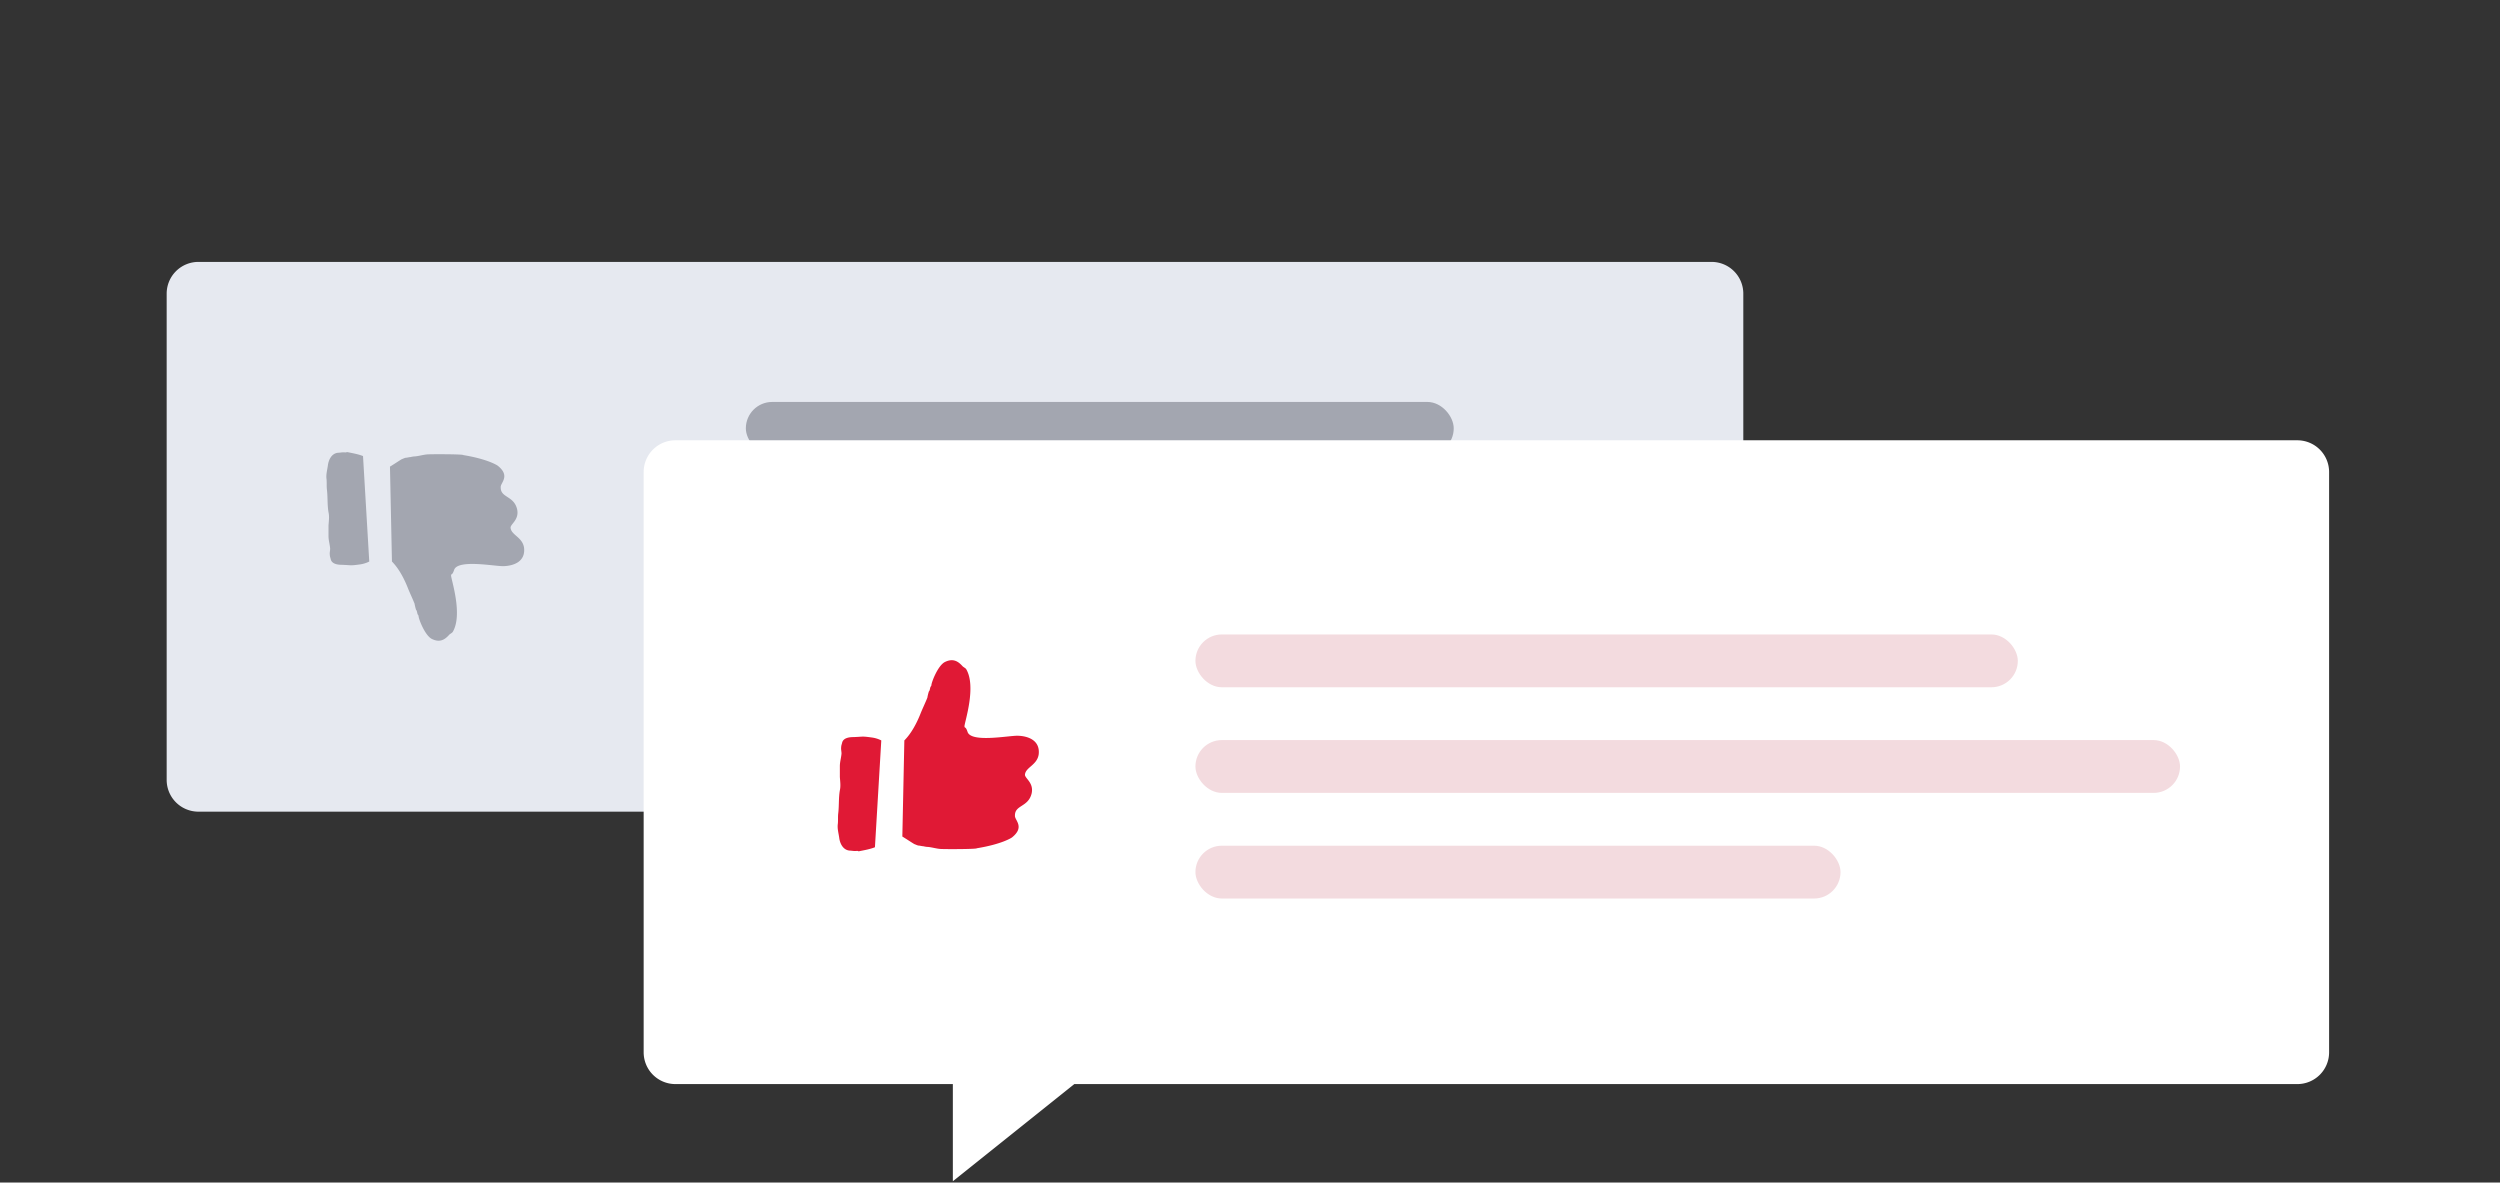 <svg width="315" height="149" xmlns="http://www.w3.org/2000/svg"><rect width="100%" height="100%" fill="#333333" stroke="none"/><g fill="none" fill-rule="evenodd"><path d="M25 33h190.657a4 4 0 014 4v61.269a4 4 0 01-4 4H25a4 4 0 01-4-4V37a4 4 0 014-4z" fill="#E6E9F0"/><rect fill="#A3A6B0" x="93.976" y="50.644" width="89.193" height="6.654" rx="3.327"/><path d="M43.462 57.006c.166 0 .207 0 .207-.042h.083c.621.125 1.367.25 1.988.5l.786 13.287-.082.042a3.713 3.713 0 01-1.16.333c-1.2.166-.993.083-2.194.041-.497 0-1.243-.083-1.408-.666-.042-.208-.124-.375-.124-.583-.042-.25.041-.542.041-.792-.041-.541-.207-1.04-.207-1.582V66.21c.041-.583.124-1.125 0-1.666-.166-.958-.083-1.958-.207-2.916-.041-.416 0-.833-.041-1.25-.083-.582.082-1.124.165-1.707.083-.708.456-1.541 1.284-1.624.248 0 .58-.084.87-.042zm5.673 1.791c.745-.458 1.408-.916 1.532-.958.124-.042.373-.166.497-.166s.414-.084.58-.084a2.41 2.41 0 01.538-.083c.497-.042 1.035-.208 1.532-.25.29-.042 4.555-.042 4.555.083 3.064.5 4.306 1.291 4.39 1.375 1.573 1.291.289 2.124.33 2.665-.041 1.375 1.657 1.042 2.07 2.791.29 1.333-.869 1.874-.827 2.332.082.917 1.49 1.167 1.697 2.5.207 1.749-1.283 2.29-2.567 2.332-1.077.042-5.838-.916-6.252.5-.249.75-.373.375-.373.708.041.583 1.49 4.915.207 7.08-.124.167-.373.25-.497.417-.538.583-1.16.958-2.153.458-.87-.458-1.656-2.54-1.656-2.874 0-.083-.125-.208-.125-.25-.041-.083-.082-.458-.165-.5-.042 0-.207-.708-.207-.79-.207-.542-.663-1.5-.87-2.042-.414-1.041-1.076-2.374-1.987-3.29l-.249-11.954z" fill="#A3A6B0"/><path d="M85.101 55.477h204.366a4 4 0 014 4v73.117a4 4 0 01-4 4H135.364l-15.305 12.244v-12.244H85.101a4 4 0 01-4-4V59.477a4 4 0 014-4z" fill="#FFF"/><rect fill="#F3DBDF" fill-rule="nonzero" x="150.625" y="93.25" width="124.059" height="6.654" rx="3.327"/><rect fill="#F3DBDF" fill-rule="nonzero" x="150.625" y="79.941" width="103.62" height="6.654" rx="3.327"/><rect fill="#F3DBDF" fill-rule="nonzero" x="150.625" y="106.559" width="81.28" height="6.654" rx="3.327"/><path d="M107.926 107.217c.169 0 .21 0 .21.043h.085c.632-.127 1.39-.254 2.021-.507l.8-13.458-.084-.043a3.786 3.786 0 00-1.18-.337c-1.22-.169-1.01-.085-2.23-.042-.506 0-1.264.084-1.432.675-.042.21-.127.38-.127.59-.042.253.043.549.043.802-.043.548-.21 1.055-.21 1.603v1.35c.041.591.125 1.14 0 1.688-.17.97-.085 1.983-.211 2.953-.043.422 0 .844-.043 1.266-.084.59.085 1.14.169 1.73.084.717.463 1.56 1.305 1.645.253 0 .59.085.884.042zm5.769-1.814c.758.464 1.431.928 1.558.97.126.043.379.17.505.17s.42.084.59.084c.168.042.378.084.547.084.505.042 1.052.211 1.558.253.294.042 4.631.042 4.631-.084 3.116-.506 4.38-1.308 4.463-1.392 1.6-1.308.295-2.152.337-2.7-.042-1.393 1.684-1.055 2.105-2.827.295-1.35-.884-1.899-.842-2.363.085-.928 1.516-1.181 1.727-2.531.21-1.772-1.306-2.321-2.61-2.363-1.096-.042-5.938.928-6.359-.506-.252-.76-.379-.38-.379-.718.042-.59 1.516-4.978.21-7.172-.125-.169-.378-.253-.504-.422-.548-.59-1.18-.97-2.19-.464-.884.464-1.684 2.574-1.684 2.911 0 .084-.126.211-.126.253-.043.085-.085.464-.169.506-.042 0-.21.718-.21.802-.21.549-.674 1.519-.885 2.067-.42 1.055-1.094 2.405-2.02 3.334l-.253 12.108z" fill="#e01935"/></g></svg>
